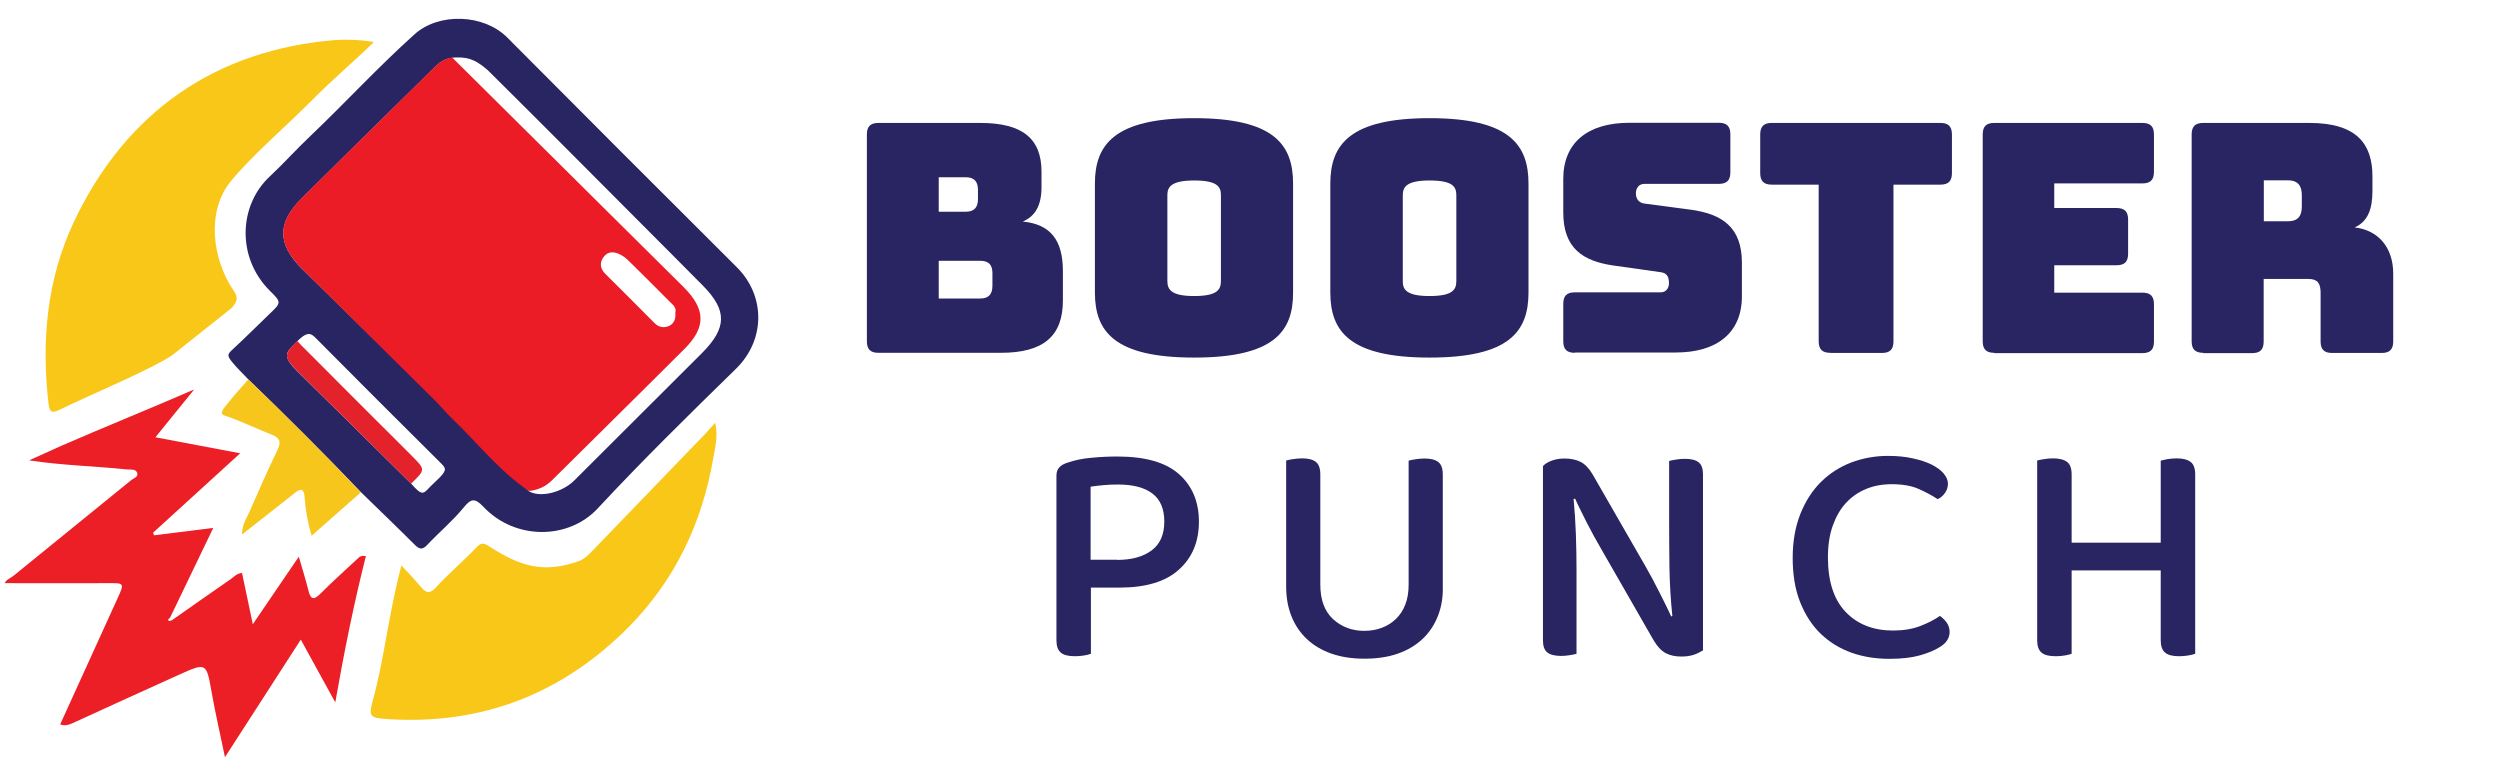 <svg xmlns="http://www.w3.org/2000/svg" xmlns:xlink="http://www.w3.org/1999/xlink" version="1.1" id="Layer_1" x="0px" y="0px" viewBox="0 0 1624.8 500" style="enable-background:new 0 0 1624.8 500;" xml:space="preserve"> <style type="text/css"> .st0{fill:#292462;} .st1{fill:#F9C718;} .st2{fill:#EC1E26;} .st3{fill:#F7C61D;} .st4{fill:#EB1C25;} .st5{fill:#E4222C;} </style> <g> <path class="st0" d="M161.4,246.6c-3.5-3.8-7.7-7.7-10.6-11.4c-3.4-4.2-3-5,0.6-8.3c8.4-7.8,15.9-15.3,23.8-22.9 c7.8-7.4,7.7-7.6,0.2-15c-21.8-21.7-20.2-55.6-0.1-74.3c9-8.4,17.3-17.7,26.3-26.2c22.9-21.8,44.3-45.1,67.8-66.2 c15.9-14.3,45-13.2,60.2,2C379.3,74.3,429,124,478.9,173.7c18.6,18.5,18.7,47.2-0.6,66c-30.5,29.8-60.9,59.6-89.9,90.8 c-18.8,20.2-53.4,20.8-74.1-1c-5.5-5.8-8-5.8-13,0.4c-7.1,8.7-15.9,16-23.6,24.2c-3.4,3.7-5.4,2.7-8.4-0.3 c-11.4-11.4-23.1-22.6-34.7-33.9C210.7,294.9,186.2,270.5,161.4,246.6z M267.2,314.3c7.1,8.1,7.8,6.9,12.2,2.2 c2.1-2.2,4.4-4.1,6.5-6.3c4.9-5.1,3.7-6.2-0.1-9.9c-27.1-26.9-54.1-53.9-81-81c-3.5-3.7-6.4-2.6-11.2,2.1c-6,6.4-11.5,8.6-1.7,18.5 c1.9,1.9,3.8,3.9,5.8,5.8C220.9,268.5,244,291.4,267.2,314.3z M343.8,319.3c7.4,4.3,21.6,0.8,29.5-7.1 c27.6-27.6,55.2-55.1,82.8-82.6c16.4-16.4,16.7-27.8,0.7-44c-14.3-14.5-28.7-28.8-43-43.2c-32.2-32.3-64.3-64.6-96.7-96.7 c-9.3-8.3-14.8-8.6-22.4-8.3c-7.1,0.9-9.7,3.9-13.4,7.5c-28.4,27.9-56.8,55.8-85,83.8c-16.3,16.1-16.2,29.9,0.1,46.1"></path> <path class="st1" d="M112,230.8c-13.6,9.2-50.8,24.6-73.5,35.6c-4.3,2.1-6.3,1.8-6.9-3.4c-4.8-41.2-1.3-81.4,16.6-119.2 C82.2,72.1,140.8,32.3,218.1,26c4.9-0.4,15.9-0.3,24.9,1.3c-13,12.7-27.5,24.9-40.6,38.2c-16.7,16.9-36.7,33.6-52,51.8 c-16.7,19.9-12.3,51.3,1.2,71.2c3.3,4.8,3,7.1-1.2,11.8"></path> <path class="st1" d="M260.9,367.5c4.9,5.3,8.9,9.4,12.5,13.8c3.5,4.3,6.1,4.8,10.1,0.3c6.4-7.2,19.5-18.7,26-25.7 c2.8-3.1,4.6-3.3,8.3-0.9c20.7,13.4,35.6,17.8,59,9.5c3.4-1.6,5.9-4.1,8.4-6.7c24.4-25.3,48.7-50.5,73.1-75.8 c2-2.1,3.8-4.3,6.5-7.2c2,8.6,0,15.8-1.2,22.8c-7.2,42.1-24.8,79.3-54.9,109.8c-42.9,43.3-95,63.8-156.2,60 c-12-0.8-13.1-1.5-10.3-11.8C250,427.2,252.7,398,260.9,367.5z"></path> <path class="st2" d="M101,284.2c18.6,3.5,36,6.8,55.1,10.4c-19.6,17.9-38.1,34.8-56.6,51.6c0.2,0.6,0.4,1.1,0.6,1.7 c12.4-1.5,24.9-3.1,38.5-4.8c-9.7,20.2-18.9,39.4-28.2,58.6c-0.9,0.3-1.4,1-0.8,1.8c0.2,0.3,1.3-0.2,2-0.3 c12.7-8.9,25.4-17.9,38.2-26.7c2.2-1.5,4-3.9,7.5-4.1c2.2,10.3,4.3,20.6,7,33.3c10.5-15.4,19.8-29.1,29.9-43.9 c2.4,8.2,4.5,15,6.2,21.8c1.4,5.9,3.3,6.8,7.9,2.2c7.8-7.8,16.1-15.3,24.2-22.8c1-0.9,1.8-2.1,5.3-1.6c-7.8,30.9-14.1,62-19.9,95.1 c-7.7-14.1-14.7-26.7-22.4-40.8c-16.4,25.4-32.3,50-49.3,76.4c-3.1-15-6.2-28.4-8.6-41.9c-3.5-19.7-3.3-19.8-21.9-11.4 c-22.3,10.1-44.6,20.2-66.8,30.4c-3.1,1.4-6,3-9.8,1.6c12.4-27.2,24.7-54.3,37.1-81.5c4.8-10.5,4.8-10.4-6.5-10.3 c-22.1,0.1-44.2,0-66.6,0c0.7-2.1,3.6-3.2,5.8-4.9c25.4-20.7,50.9-41.3,76.3-62c1.6-1.3,4.8-2.1,4-4.7c-0.9-2.8-4.3-2.1-6.5-2.3 c-21.3-2.2-42-2.6-63.8-5.9c6.9-3.1,13.8-6.3,20.8-9.4c24.4-10.7,62.1-26,86.5-36.7"></path> <path class="st3" d="M161.4,246.6c24.9,24,49.3,48.3,73.1,73.4c-10.4,9.2-20.8,18.4-32,28.2c-2.5-8.7-4-16.7-4.5-24.7 c-0.4-6.4-2.6-6.2-6.8-2.8c-10.9,8.7-21.9,17.2-33.9,26.7c-0.1-6.5,2.9-10.5,4.8-14.7c5.9-13.6,11.9-27.1,18.3-40.4 c2.6-5.4,1.2-7.9-4-9.9c-8.9-3.5-17.6-7.6-26.6-11c-2.3-0.9-4.9-1.3-5.5-2.5c-0.5-1,0.2-2.6,3.1-6 C151.9,257.2,156.7,251.9,161.4,246.6z"></path> <path class="st4" d="M444.3,186.6c14.3,14.3,14.8,26,0.5,40.2c-28.5,28.5-57.3,56.8-85.9,85.2c-4.2,4.2-9.2,6.5-15.1,7.1 c-19.2-12.8-33.2-31-49.6-46.7c-4.4-4.2-8.2-8.9-12.5-13.1c-28.4-28.2-57-56.4-85.4-84.6c-16.3-16.2-16.3-29.9-0.1-46.1 c28.3-28,56.7-55.9,85-83.8c3.7-3.6,6.9-6.8,12.7-7.4 M438.9,203.3c0.9-3.4-1.5-5.1-3.4-7c-8.9-8.9-17.8-17.9-26.8-26.7 c-1.7-1.7-3.7-3.3-5.9-4.3c-3.7-1.9-7.8-2-10.4,1.6c-2.8,3.6-2.5,7.6,1,11.1c10.7,10.6,21.4,21.3,32,32c2.9,2.9,6.4,3.3,9.7,1.7 C438.3,210.1,439.3,206.8,438.9,203.3z"></path> <path class="st5" d="M267.2,314.3c-23.1-22.9-46.3-45.7-69.4-68.6c-1.9-1.9-3.9-3.8-5.8-5.8c-7.2-7.6-7.9-9.9,1.3-18.2 c1.8,2.1,3.8,4,5.7,5.9c22.8,22.9,45.7,45.8,68.6,68.6C276.6,305.3,276.6,305.2,267.2,314.3z"></path> </g> <g> <g> <path class="st0" d="M570.9,229.3c-5.2,0-7.5-2.3-7.5-7.5V87.4c0-5.2,2.3-7.5,7.5-7.5h66.2c27.2,0,39.8,10,39.8,31.7v10 c0,11.6-3.9,18.9-12.2,22.4c17.8,1.7,26.1,11.8,26.1,32.2v19.1c0,23.2-12.7,34-40.3,34H570.9z M610.1,137.6h17.6 c5.4,0,7.9-2.7,7.9-8.3v-5.8c0-5.6-2.5-8.3-7.9-8.3h-17.6V137.6z M610.1,194h27c5.4,0,7.9-2.7,7.9-8.3v-8.1c0-5.6-2.5-8.1-7.9-8.1 h-27V194z"></path> <path class="st0" d="M776.1,232.4c-51.9,0-64.5-17-64.5-42.3v-70.8c0-25.3,12.7-42.5,64.5-42.5c51.9,0,64.3,17.2,64.3,42.5v70.8 C840.5,215.4,828,232.4,776.1,232.4z M776.1,192.4c15.1,0,17.4-4.2,17.4-9.8v-55.8c0-5.4-2.3-9.5-17.4-9.5 c-14.9,0-17.4,4.2-17.4,9.5v55.8C758.7,188.2,761.2,192.4,776.1,192.4z"></path> <path class="st0" d="M929.1,232.4c-51.9,0-64.5-17-64.5-42.3v-70.8c0-25.3,12.7-42.5,64.5-42.5s64.3,17.2,64.3,42.5v70.8 C993.4,215.4,981,232.4,929.1,232.4z M929.1,192.4c15.1,0,17.4-4.2,17.4-9.8v-55.8c0-5.4-2.3-9.5-17.4-9.5 c-14.9,0-17.4,4.2-17.4,9.5v55.8C911.6,188.2,914.1,192.4,929.1,192.4z"></path> <path class="st0" d="M1023.5,229.3c-5.2,0-7.5-2.3-7.5-7.5v-24.3c0-5.2,2.3-7.5,7.5-7.5h55.8c3.5,0,5.4-2.7,5.4-6 c0-4.8-1.9-6.6-5.4-7.1l-31.1-4.4c-19.5-2.9-32.2-11.2-32.2-34.4v-21.8c0-23.7,16-36.5,43-36.5h58.1c5.2,0,7.5,2.3,7.5,7.5v24.7 c0,5.2-2.3,7.5-7.5,7.5h-48.3c-3.5,0-5.6,2.5-5.6,6.2c0,3.7,2.1,6.2,5.6,6.6l30.9,4.1c19.5,2.9,32.4,11.2,32.4,34.4v21.8 c0,23.7-16.2,36.5-43,36.5H1023.5z"></path> <path class="st0" d="M1189.5,229.3c-5.2,0-7.5-2.3-7.5-7.5V120h-30.5c-5.2,0-7.5-2.3-7.5-7.5V87.4c0-5.2,2.3-7.5,7.5-7.5h109.6 c5.2,0,7.5,2.3,7.5,7.5v25.1c0,5.2-2.3,7.5-7.5,7.5h-30.5v101.9c0,5.2-2.3,7.5-7.5,7.5H1189.5z"></path> <path class="st0" d="M1296.1,229.3c-5.2,0-7.5-2.3-7.5-7.5V87.4c0-5.2,2.3-7.5,7.5-7.5h96.3c5.2,0,7.5,2.3,7.5,7.5v24.3 c0,5.2-2.3,7.5-7.5,7.5h-57.3v16h40.5c5.2,0,7.5,2.3,7.5,7.5v22.2c0,5.2-2.3,7.5-7.5,7.5h-40.5v17.8h57.3c5.2,0,7.5,2.3,7.5,7.5 v24.3c0,5.2-2.3,7.5-7.5,7.5H1296.1z"></path> <path class="st0" d="M1431.9,229.3c-5.2,0-7.5-2.3-7.5-7.5V87.4c0-5.2,2.3-7.5,7.5-7.5h69.1c31.1,0,40.9,14.1,40.9,34.7v9.5 c0,11.6-2.9,19.9-11.6,23.7c15.1,1.7,25.1,12.7,25.1,30.1v44c0,5.2-2.3,7.5-7.5,7.5h-32.2c-5.2,0-7.5-2.3-7.5-7.5v-31.7 c0-6.2-2.1-8.9-7.9-8.9h-29.1v40.7c0,5.2-2.3,7.5-7.5,7.5H1431.9z M1471.3,143.8h15.6c7.3,0,9.1-4.1,9.1-9.8V127 c0-5.6-1.9-9.8-9.1-9.8h-15.6V143.8z"></path> <path class="st0" d="M709,381.9v43c-1.1,0.4-2.6,0.8-4.4,1.1c-1.8,0.3-3.8,0.5-6,0.5c-4.3,0-7.4-0.8-9.2-2.4 c-1.9-1.6-2.8-4.3-2.8-8V309.1c0-2.4,0.7-4.2,2-5.5c1.3-1.3,3.1-2.3,5.5-3c4.3-1.5,9.4-2.6,15.4-3.1c5.9-0.6,11.5-0.8,16.8-0.8 c18,0,31.3,3.8,39.9,11.4c8.6,7.6,13,17.9,13,30.9c0,13-4.3,23.4-13,31.2c-8.6,7.8-21.5,11.7-38.7,11.7H709z M726,363.9 c9.5,0,17-2.1,22.5-6.2c5.5-4.1,8.2-10.4,8.2-18.7c0-8.3-2.6-14.4-7.8-18.3c-5.2-3.9-12.6-5.8-22.3-5.8c-3.2,0-6.3,0.1-9.4,0.4 c-3.1,0.3-5.9,0.6-8.4,1v47.5H726z"></path> <path class="st0" d="M934.5,400.4c-2.3,5.8-5.6,10.8-10,14.9c-4.4,4.1-9.7,7.3-16,9.5c-6.3,2.2-13.5,3.3-21.7,3.3 c-8,0-15.2-1.1-21.5-3.3c-6.3-2.2-11.6-5.4-16-9.5c-4.4-4.2-7.7-9.1-10-14.9c-2.3-5.8-3.4-12.2-3.4-19.3v-81.8 c1-0.3,2.4-0.6,4.4-0.9c1.9-0.3,3.9-0.5,6-0.5c4,0,7,0.8,8.9,2.3c1.9,1.5,2.9,4.2,2.9,8.1v71.6c0,9.8,2.7,17.3,8.2,22.4 c5.5,5.1,12.3,7.7,20.4,7.7c4.2,0,8-0.7,11.4-2c3.5-1.3,6.5-3.2,9.1-5.7c2.6-2.5,4.7-5.6,6.1-9.3c1.5-3.7,2.2-8.1,2.2-13.1v-80.5 c1-0.3,2.4-0.6,4.4-0.9c1.9-0.3,3.9-0.5,6-0.5c4,0,7,0.8,8.9,2.3c1.9,1.5,2.9,4.2,2.9,8.1v72.8 C937.9,388.2,936.8,394.6,934.5,400.4z"></path> <path class="st0" d="M1101,425.5c-2.4,0.8-5.1,1.2-8.3,1.2c-3.9,0-7.2-0.7-10.1-2.2c-2.8-1.5-5.4-4.2-7.8-8.2l-34.2-59.6 c-1.5-2.6-3.1-5.4-4.7-8.3c-1.6-2.9-3.1-5.8-4.6-8.7c-1.5-2.9-2.8-5.7-4.2-8.4c-1.3-2.7-2.5-5.1-3.4-7.2l-1,0.2 c0.7,7.2,1.2,14.9,1.5,23.1c0.3,8.2,0.4,16,0.4,23.3v54.2c-1,0.3-2.4,0.6-4.3,0.9c-1.9,0.3-3.8,0.5-5.7,0.5c-4.1,0-7.2-0.8-9-2.3 c-1.9-1.5-2.8-4.1-2.8-7.7V302.9c1.4-1.5,3.4-2.7,5.9-3.6c2.6-0.9,5.3-1.3,8.2-1.3c3.9,0,7.3,0.7,10.2,2.1 c2.9,1.4,5.5,4.1,7.9,8.1l34.4,59.8c1.5,2.6,3,5.4,4.6,8.3c1.5,2.9,3,5.8,4.5,8.7c1.5,2.9,2.8,5.7,4.2,8.4 c1.3,2.7,2.5,5.1,3.4,7.2l0.8-0.2c-1.1-10.5-1.7-20.9-1.9-31.2c-0.1-10.3-0.2-20.4-0.2-30.2v-39.4c1.1-0.3,2.6-0.6,4.4-0.9 c1.8-0.3,3.7-0.5,5.8-0.5c4.2,0,7.2,0.8,9,2.3c1.9,1.5,2.8,4.1,2.8,7.7v114.5C1105.3,423.6,1103.3,424.7,1101,425.5z"></path> <path class="st0" d="M1266,314.3c0,2.4-0.7,4.4-2,6.2c-1.3,1.8-2.9,3.1-4.7,3.9c-3.6-2.4-7.7-4.6-12.3-6.6 c-4.6-2.1-10.5-3.1-17.5-3.1c-6.1,0-11.7,1-16.7,3.1c-5.1,2.1-9.4,5.1-13.1,9.1c-3.7,4-6.5,9-8.6,14.9c-2.1,5.9-3.1,12.8-3.1,20.5 c0,15.6,3.9,27.5,11.6,35.5c7.7,8,18,12,30.7,12c6.8,0,12.7-1,17.6-2.9c5-1.9,9.3-4.1,12.9-6.6c1.5,1,2.9,2.4,4.3,4.2 c1.3,1.8,2,3.9,2,6.2c0,1.9-0.5,3.7-1.6,5.4c-1,1.7-2.7,3.2-5.1,4.6c-3,1.9-7.2,3.7-12.5,5.2c-5.3,1.5-11.9,2.3-19.9,2.3 c-8.9,0-17.1-1.3-24.7-4c-7.6-2.7-14.2-6.8-19.9-12.2c-5.7-5.5-10.1-12.3-13.4-20.5c-3.3-8.2-4.9-17.9-4.9-28.9 c0-10.8,1.7-20.3,5-28.6c3.3-8.3,7.8-15.2,13.4-20.8c5.6-5.5,12.1-9.7,19.6-12.6c7.5-2.8,15.4-4.3,23.9-4.3 c5.9,0,11.3,0.5,16.1,1.6c4.8,1,8.9,2.4,12.2,4c3.4,1.7,6,3.6,7.9,5.8C1265,309.9,1266,312.1,1266,314.3z"></path> <path class="st0" d="M1408.7,298.4c1.9-0.3,3.9-0.5,6-0.5c4,0,7,0.8,9,2.3c2,1.5,3,4.2,3,8.1v116.6c-1.1,0.4-2.6,0.8-4.5,1.1 c-1.9,0.3-3.8,0.5-5.9,0.5c-4.3,0-7.4-0.8-9.2-2.4c-1.9-1.6-2.8-4.3-2.8-8v-45.4h-57.9v54.2c-1.1,0.4-2.6,0.8-4.4,1.1 c-1.8,0.3-3.8,0.5-6,0.5c-4.3,0-7.4-0.8-9.2-2.4c-1.9-1.6-2.8-4.3-2.8-8V299.3c1.1-0.3,2.6-0.6,4.5-0.9c1.9-0.3,3.8-0.5,5.9-0.5 c4,0,7,0.8,9,2.3c2,1.5,3,4.2,3,8.1v44.4h57.9v-53.3C1405.3,299.1,1406.8,298.8,1408.7,298.4z"></path> </g> </g> </svg>